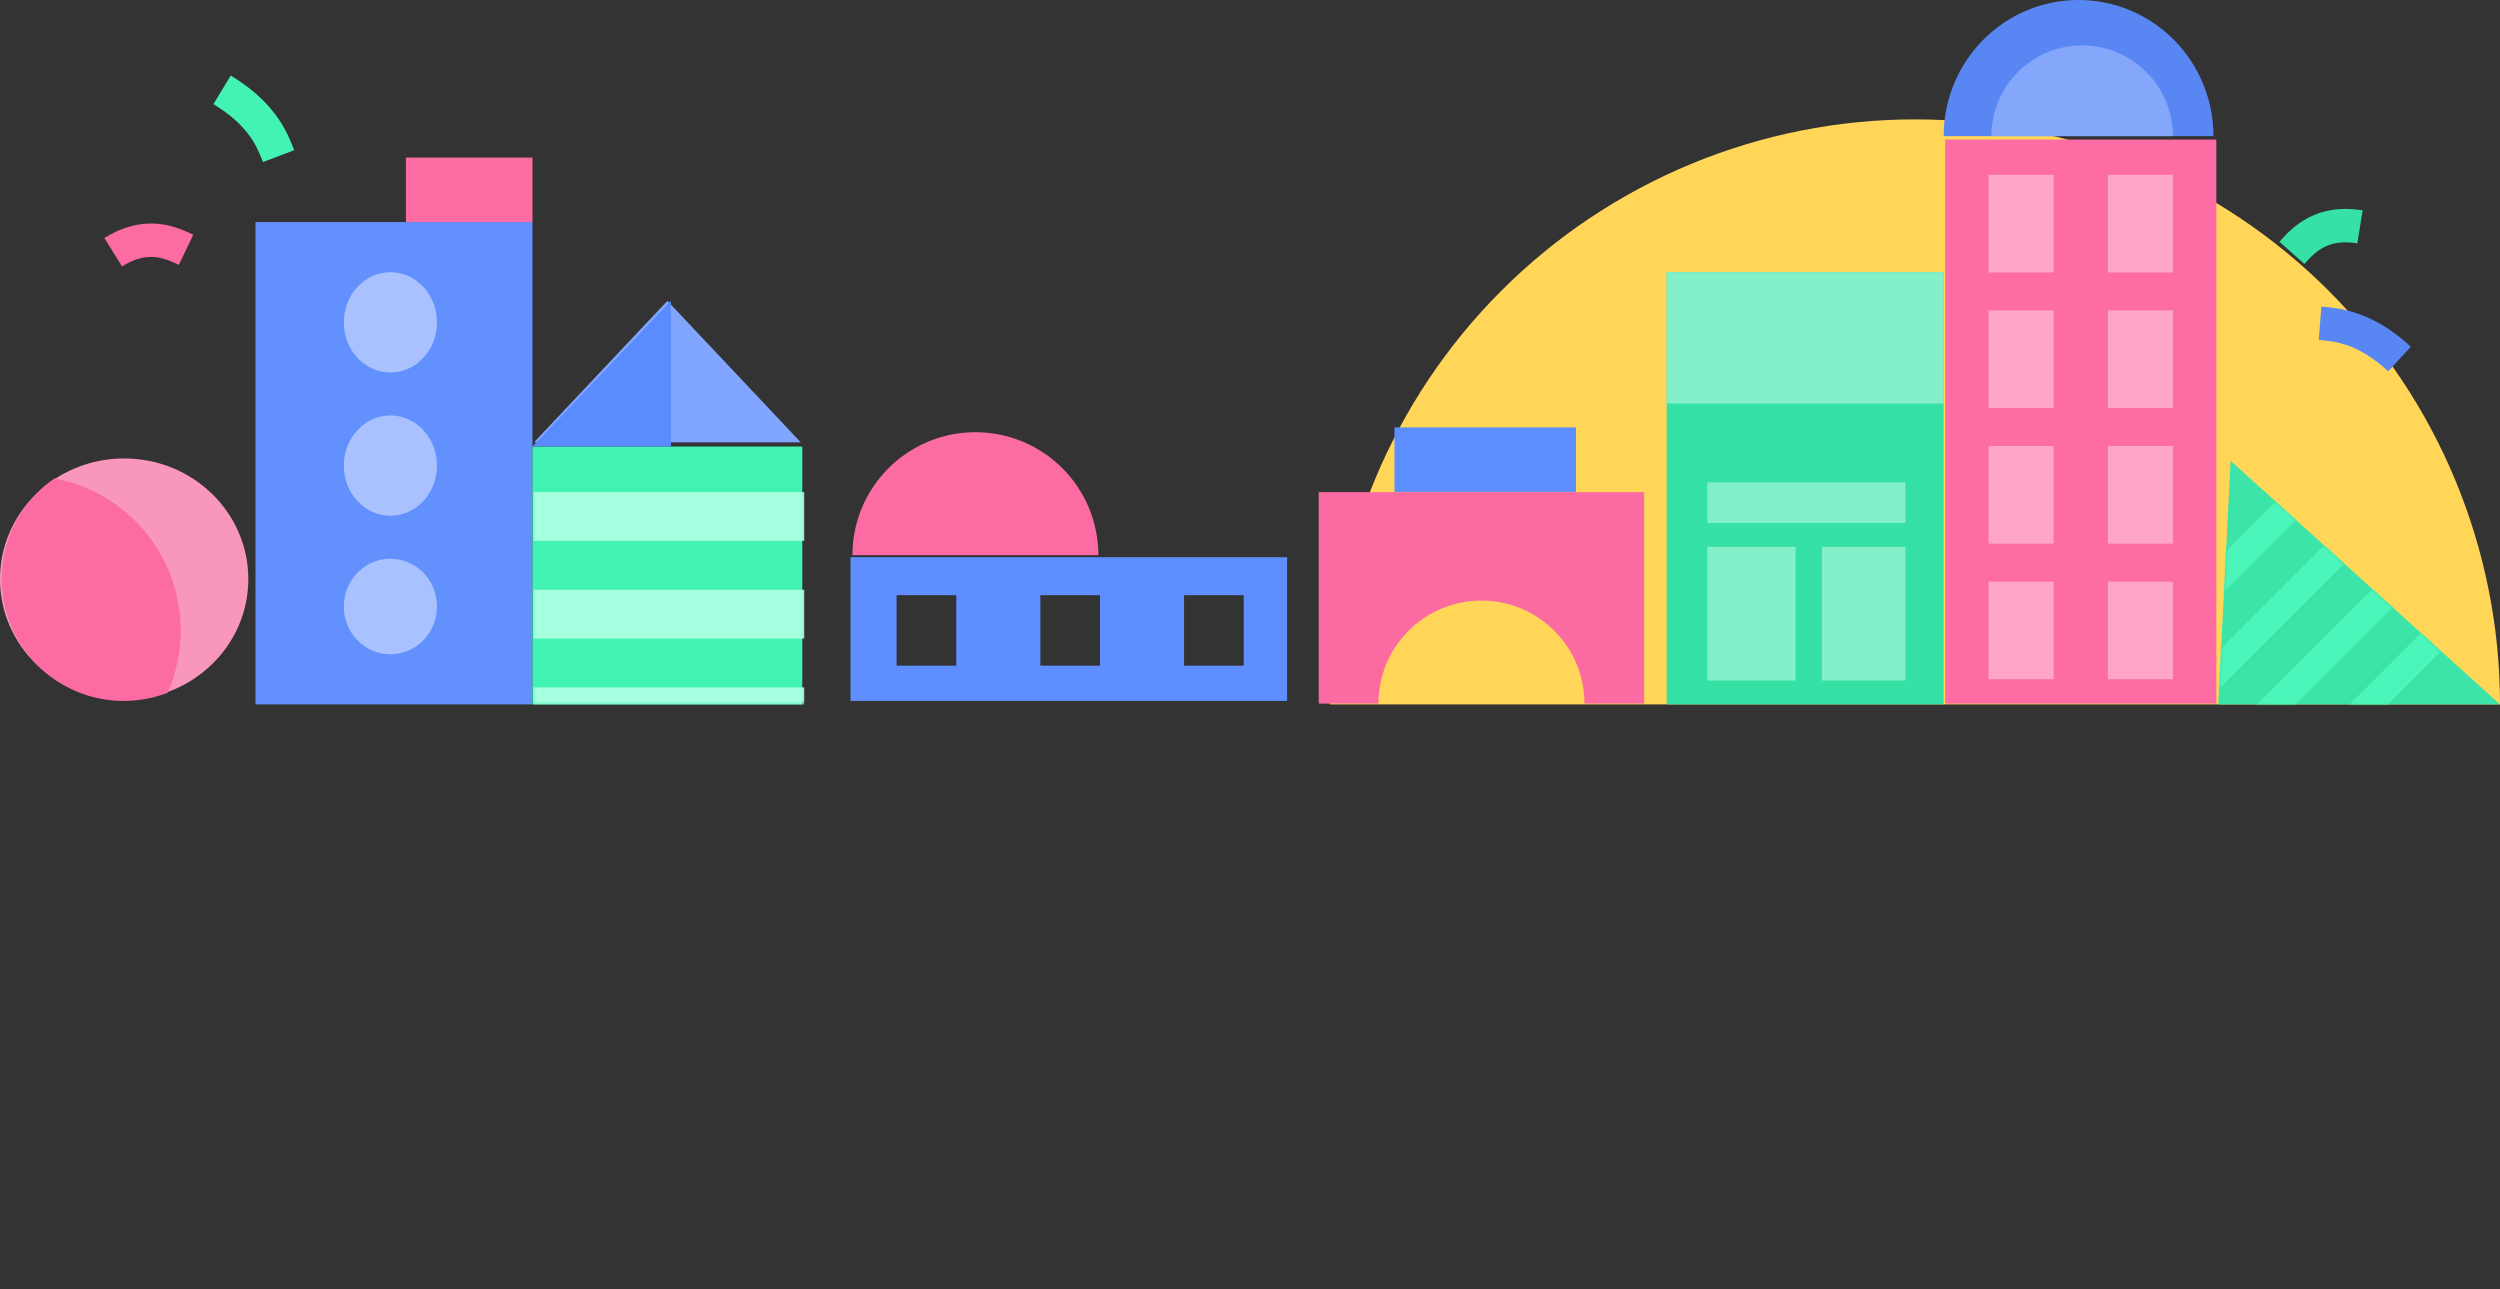 <svg width="1047" height="540" viewBox="0 0 1047 540" fill="none" xmlns="http://www.w3.org/2000/svg">
<rect x="0" y="0" width="1047" height="540" fill="#333333" stroke="none"/>
<path d="M1047 295C1047 262.826 1040.66 230.967 1028.35 201.243C1016.04 171.518 997.992 144.509 975.241 121.759C952.491 99.008 925.482 80.962 895.757 68.65C866.033 56.337 834.174 50 802 50C769.826 50 737.967 56.337 708.243 68.65C678.518 80.962 651.509 99.008 628.759 121.759C606.008 144.509 587.962 171.518 575.65 201.243C563.337 230.967 557 262.826 557 295L802 295H1047Z" fill="#FFD658"/>
<path d="M959.856 105.89C964.961 100.137 972.46 92.434 988.371 94.988" stroke="#35E1A4" stroke-width="14"/>
<path d="M77.923 104.615C70.985 101.293 61.086 97.102 47.411 105.628" stroke="#FC6CA3" stroke-width="14"/>
<path d="M116.667 65.383C113.857 57.974 109.449 47.572 93.005 37.62" stroke="#42F3B4" stroke-width="14"/>
<path d="M971.644 135.392C979.543 136.017 990.762 137.339 1004.92 150.342" stroke="#5886F3" stroke-width="14"/>
<rect x="107" y="93" width="116" height="202" fill="#6291FE"/>
<rect x="223" y="187" width="113" height="108" fill="#42F3B4"/>
<rect x="698" y="114" width="116" height="181" fill="#35E1A4"/>
<rect x="698" y="114" width="116" height="55" fill="#83F0C9"/>
<rect x="715" y="229" width="37" height="56" fill="#83F0C9"/>
<rect x="763" y="229" width="35" height="56" fill="#83F0C9"/>
<rect x="715" y="219" width="17" height="83" transform="rotate(-90 715 219)" fill="#83F0C9"/>
<path d="M279.5 126L335.359 185.25H223.641L279.5 126Z" fill="#81A6FF"/>
<path d="M281 126L281 187H223L281 126Z" fill="#5B8CFF"/>
<path d="M927 57C927 49.515 925.539 42.103 922.699 35.187C919.86 28.271 915.698 21.988 910.452 16.695C905.205 11.402 898.977 7.203 892.122 4.339C885.267 1.474 877.92 -3.27195e-07 870.5 0C863.08 3.27195e-07 855.733 1.474 848.878 4.339C842.023 7.203 835.795 11.402 830.548 16.695C825.302 21.988 821.14 28.271 818.301 35.187C815.461 42.103 814 49.515 814 57L870.5 57H927Z" fill="#5886F3"/>
<path d="M910 57C910 52.01 909.017 47.068 907.107 42.458C905.198 37.848 902.399 33.659 898.87 30.13C895.341 26.601 891.152 23.802 886.542 21.893C881.932 19.983 876.99 19 872 19C867.01 19 862.068 19.983 857.458 21.893C852.848 23.802 848.659 26.601 845.13 30.13C841.601 33.659 838.802 37.848 836.893 42.458C834.983 47.068 834 52.01 834 57L872 57H910Z" fill="#84A7FB"/>
<ellipse cx="52" cy="242.5" rx="52" ry="50.5" fill="#F896BB"/>
<path fill-rule="evenodd" clip-rule="evenodd" d="M22.796 200.366C52.883 205.938 75.668 232.317 75.668 264.017C75.668 273.316 73.708 282.157 70.177 290.15C64.479 292.344 58.289 293.546 51.819 293.546C23.593 293.546 0.711 270.665 0.711 242.439C0.711 224.992 9.453 209.588 22.796 200.366Z" fill="#FC6CA3"/>
<path d="M460 232.5C460 218.841 454.574 205.742 444.916 196.084C435.258 186.426 422.159 181 408.5 181C394.841 181 381.742 186.426 372.084 196.084C362.426 205.742 357 218.841 357 232.5L408.5 232.5H460Z" fill="#FC6CA3"/>
<path d="M934.186 193L1047 295H929L934.186 193Z" fill="#3CE4A8"/>
<rect x="170" y="66" width="53" height="27" fill="#FC6CA3"/>
<rect x="584" y="179" width="76" height="27" fill="#5D8EFF"/>
<path fill-rule="evenodd" clip-rule="evenodd" d="M688.569 206.096H552.283V294.682L577.269 294.682C577.269 270.847 596.591 251.524 620.426 251.524C644.262 251.524 663.584 270.847 663.584 294.682L688.569 294.682V206.096Z" fill="#FC6AA2"/>
<ellipse cx="163.5" cy="135" rx="19.5" ry="21" fill="#A9C2FF"/>
<ellipse cx="163.5" cy="195" rx="19.5" ry="21" fill="#A9C2FF"/>
<ellipse cx="163.5" cy="254" rx="19.5" ry="20" fill="#A9C2FF"/>
<mask id="mask0" mask-type="alpha" maskUnits="userSpaceOnUse" x="223" y="185" width="114" height="110">
<rect x="223.312" y="185.653" width="113.572" height="109.029" fill="#42F3B4"/>
</mask>
<g mask="url(#mask0)">
<rect x="223.313" y="206.096" width="113.572" height="20.443" fill="#A6FFDF"/>
<rect x="223.312" y="246.982" width="113.572" height="20.443" fill="#A6FFDF"/>
<rect x="223.312" y="287.867" width="113.572" height="20.443" fill="#A6FFDF"/>
</g>
<path fill-rule="evenodd" clip-rule="evenodd" d="M539.042 233.353H356.191V293.546H539.042V233.353ZM400.484 249.253H375.499V278.782H400.484V249.253ZM435.692 249.253H460.678V278.782H435.692V249.253ZM520.871 249.253H495.885V278.782H520.871V249.253Z" fill="#5E8EFF"/>
<rect x="814.634" y="58.452" width="113.572" height="236.23" fill="#FD6DA4"/>
<rect x="832.807" y="73.216" width="27.257" height="40.886" fill="#FFA6C8"/>
<rect x="832.807" y="186.788" width="27.257" height="40.886" fill="#FFA6C8"/>
<rect x="882.778" y="73.216" width="27.257" height="40.886" fill="#FFA6C8"/>
<rect x="882.778" y="186.788" width="27.257" height="40.886" fill="#FFA6C8"/>
<rect x="882.778" y="130.002" width="27.257" height="40.886" fill="#FFA6C8"/>
<rect x="882.778" y="243.574" width="27.257" height="40.886" fill="#FFA6C8"/>
<rect x="832.807" y="130.002" width="27.257" height="40.886" fill="#FFA6C8"/>
<rect x="832.807" y="243.574" width="27.257" height="40.886" fill="#FFA6C8"/>
<mask id="mask1" mask-type="alpha" maskUnits="userSpaceOnUse" x="929" y="193" width="118" height="102">
<path d="M934.486 193.603L1046.39 294.966H929.342L934.486 193.603Z" fill="#4CF5B9"/>
</mask>
<g mask="url(#mask1)">
<rect x="967.957" y="311.033" width="95.4" height="11.357" transform="rotate(-45 967.957 311.033)" fill="#4CF5B9"/>
<rect x="941.836" y="298.54" width="95.4" height="11.357" transform="rotate(-45 941.836 298.54)" fill="#4CF5B9"/>
<rect x="916.85" y="284.911" width="95.4" height="11.357" transform="rotate(-45 916.85 284.911)" fill="#4CF5B9"/>
<rect x="898.678" y="264.468" width="95.4" height="11.357" transform="rotate(-45 898.678 264.468)" fill="#4CF5B9"/>
</g>
</svg>
